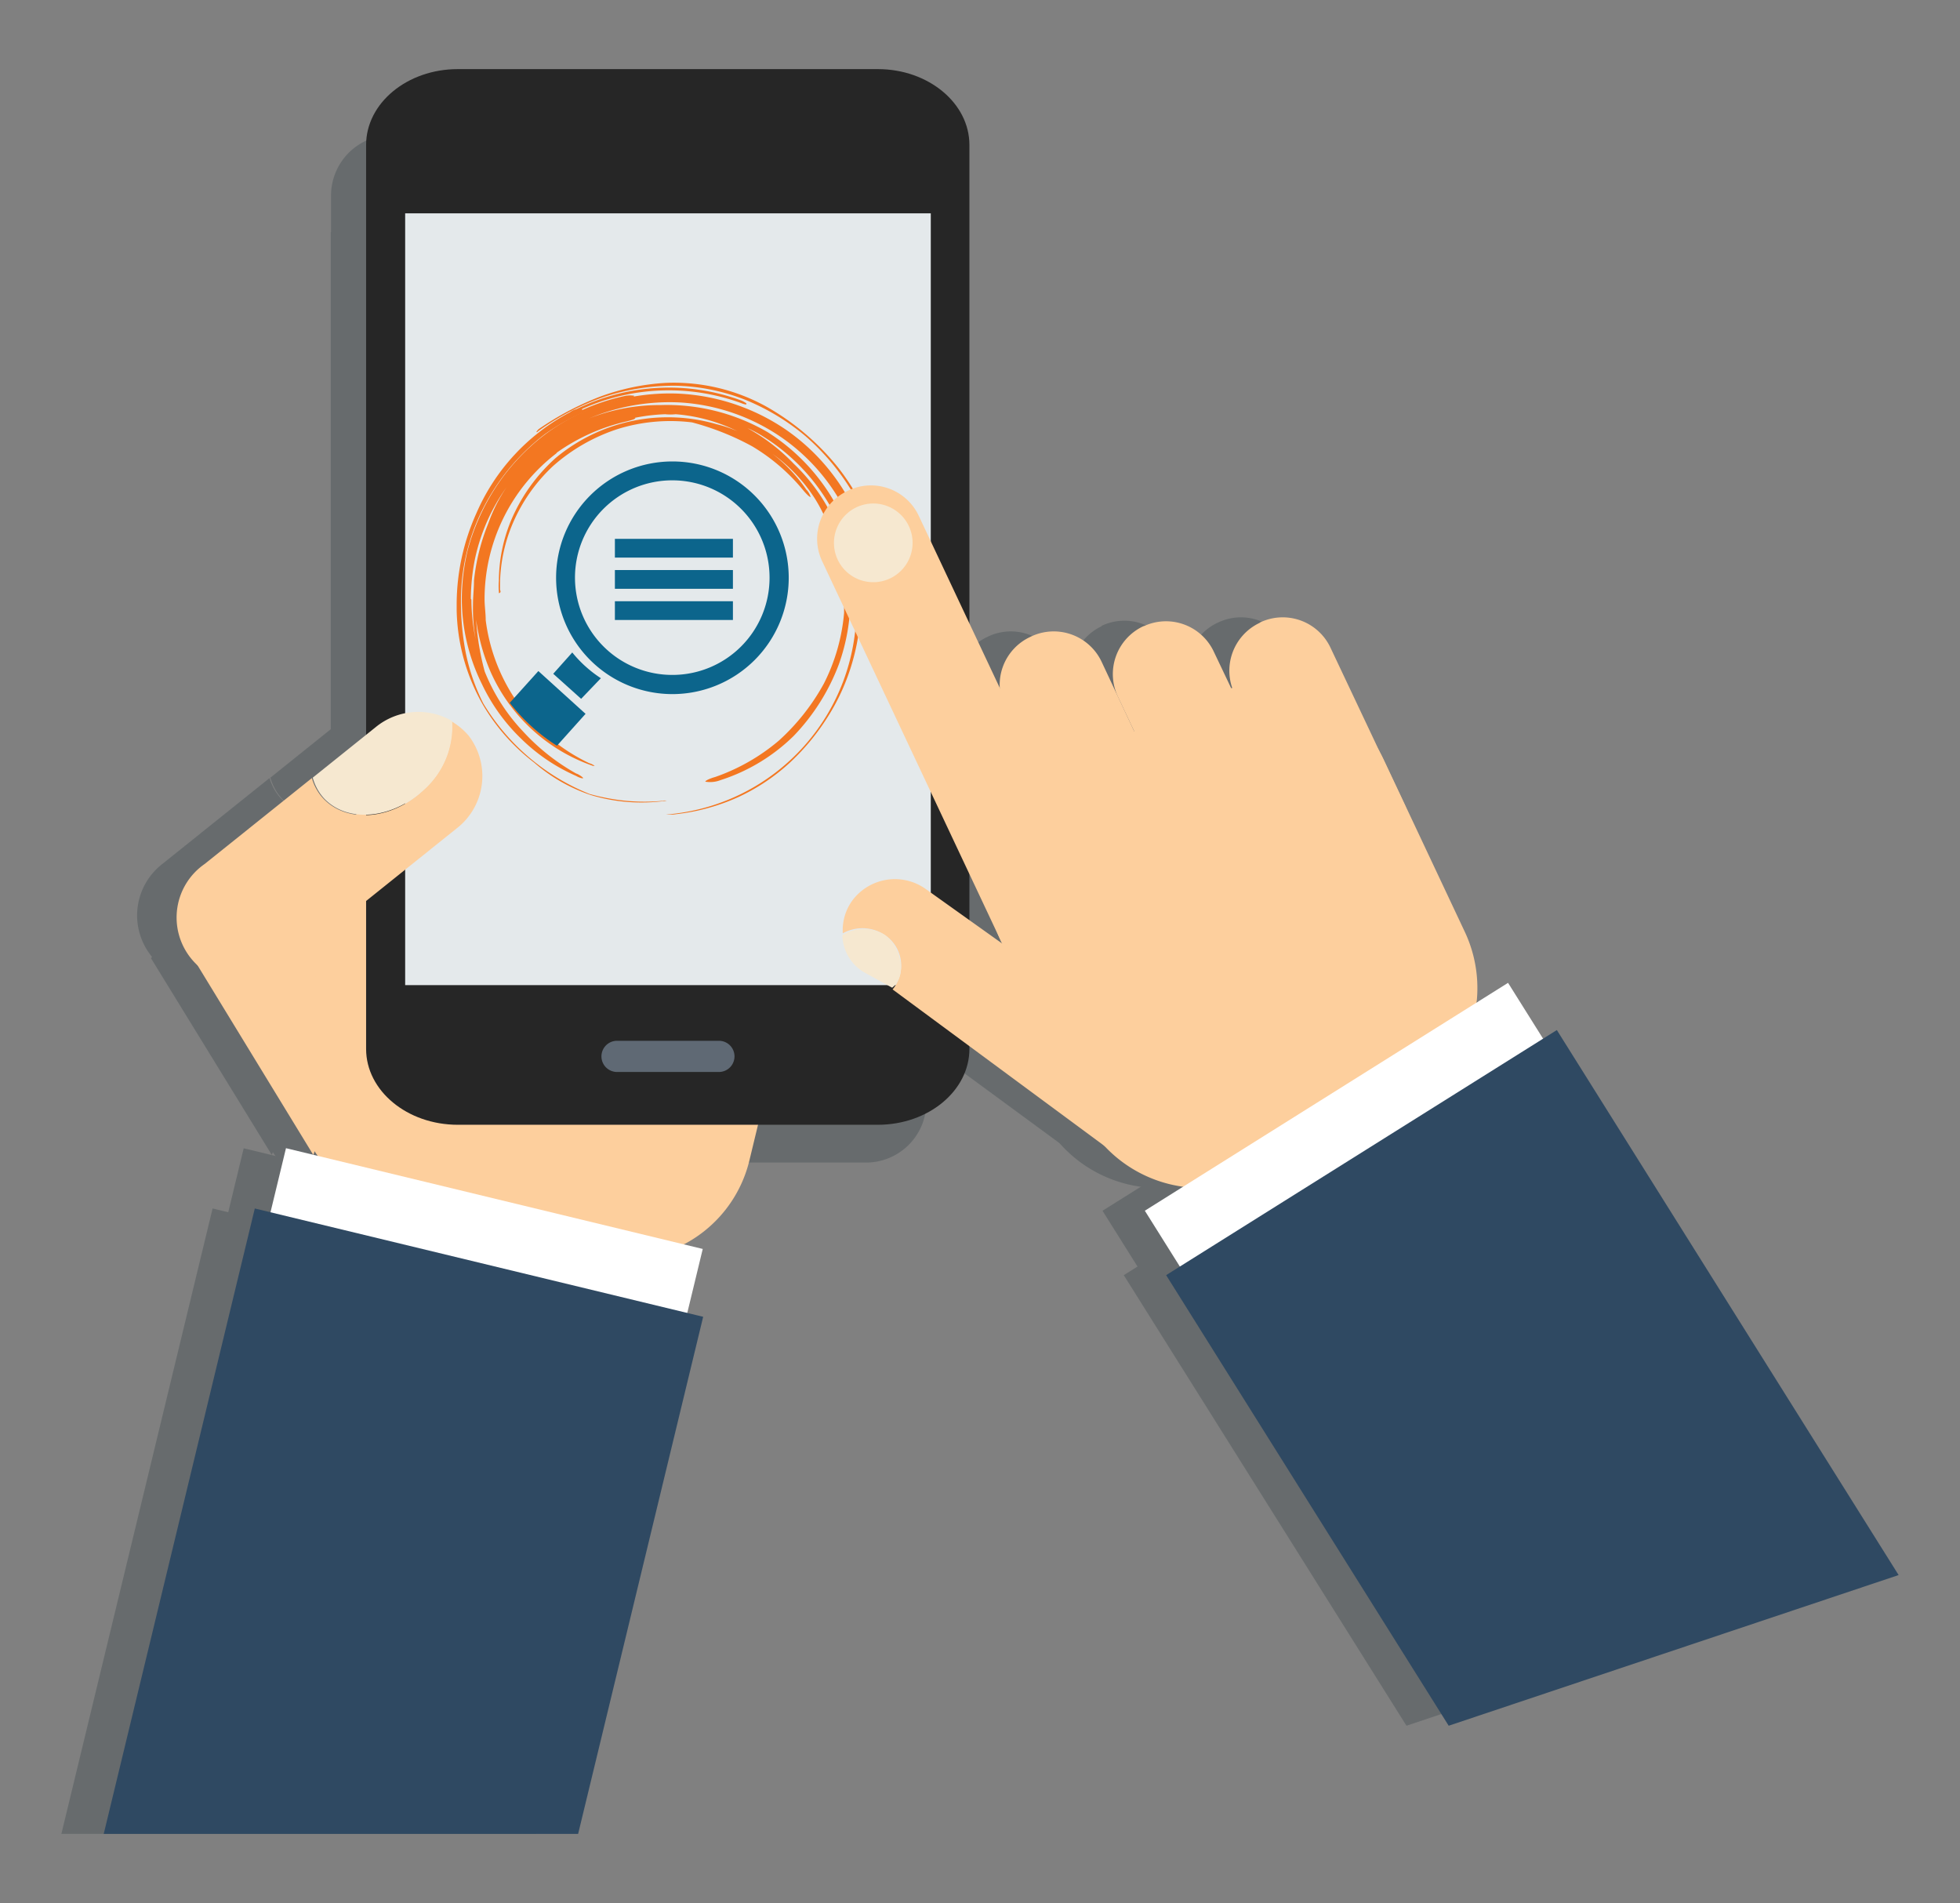 <svg id="aa114414-3040-4a33-850b-c7232df5cac0" data-name="Layer 1" xmlns="http://www.w3.org/2000/svg" width="137" height="133" viewBox="0 0 137 133"><rect x="0" y="0" width="137" height="133" fill="#808080" stroke="none"/><title>RVF2020_MagazineInteractif_Portail_Img</title><g opacity="0.2"><path d="M22.87,70.11l-3.79-11c-.6-1-3.12.85-4.1.46l-4.42,7.41L19,80.72Z" fill="#031b23"/><path d="M41.72,26a3.44,3.44,0,0,1,2.54,4.16l-6,24.69a3.45,3.45,0,0,1-4.16,2.54h0a3.46,3.46,0,0,1-2.55-4.16l6-24.69A3.46,3.46,0,0,1,41.72,26Z" fill="#031b23"/><path d="M17.84,73.51a9,9,0,0,0,6.61,10.82L38.6,87.75a9,9,0,0,0,10.81-6.6L52.84,67a9,9,0,0,0-6.61-10.81L32.08,52.76a9,9,0,0,0-10.82,6.6Z" fill="#031b23"/><path d="M54.88,43.88c1.85.44,2.91,2.6,2.38,4.82L52.68,67.63c-.53,2.21-2.47,3.65-4.32,3.2h0C46.51,70.38,45.44,68.22,46,66l4.57-18.93c.54-2.22,2.47-3.65,4.33-3.2Z" fill="#031b23"/><path d="M48.17,35.69a3.45,3.45,0,0,1,2.54,4.17l-6,24.68a3.47,3.47,0,0,1-4.17,2.55h0A3.46,3.46,0,0,1,38,62.92l6-24.69a3.45,3.45,0,0,1,4.16-2.54Z" fill="#031b23"/><path d="M31.76,30.7a3.46,3.46,0,0,1,2.54,4.17l-5.55,23a3.45,3.45,0,0,1-4.17,2.54h0A3.46,3.46,0,0,1,22,56.23l5.56-23a3.45,3.45,0,0,1,4.16-2.55Z" fill="#031b23"/><rect x="22.17" y="76.2" width="15.27" height="29.98" transform="translate(-65.83 98.74) rotate(-76.41)" fill="#031b23"/><polygon points="37.45 128.17 46.19 92.03 14.86 84.46 4.29 128.17 37.45 128.17" fill="#031b23"/><path d="M40.48,99.72a1.61,1.61,0,0,1-1.95,1.19h0a1.62,1.62,0,0,1-1.2-2l.33-1.35a1.61,1.61,0,0,1,2-1.19h0a1.62,1.62,0,0,1,1.2,2Z" fill="#031b23"/><path d="M38.63,107.36a1.62,1.62,0,0,1-2,1.2h0a1.62,1.62,0,0,1-1.19-2l.32-1.35a1.62,1.62,0,0,1,2-1.19h0A1.62,1.62,0,0,1,39,106Z" fill="#031b23"/><path d="M64.75,77.14a4.22,4.22,0,0,1-4.31,4.11l-33,0a4.22,4.22,0,0,1-4.3-4.12l0-63.57a4.23,4.23,0,0,1,4.32-4.12l33,0a4.21,4.21,0,0,1,4.3,4.12Z" fill="#031b23"/><rect x="23.12" y="16.22" width="41.65" height="56.97" fill="#031b23"/><polygon points="50.09 16.22 54.05 16.22 23.1 69.82 23.11 63.84 50.09 16.22" fill="#031b23"/><polygon points="56.58 16.22 64.78 16.23 64.77 28.99 39.51 73.18 23.46 73.17 56.58 16.22" fill="#031b23"/><polygon points="64.77 35.22 42.66 73.18 51.5 73.19 64.76 50.37 64.77 35.22" fill="#031b23"/><path d="M50.07,77.73A1.28,1.28,0,0,1,48.79,79H39.05a1.27,1.27,0,0,1-1.27-1.28h0a1.27,1.27,0,0,1,1.28-1.27h9.73a1.3,1.3,0,0,1,1.28,1.28Z" fill="#031b23"/><path d="M47,12.6a.29.29,0,0,1-.29.29H41.25a.29.29,0,0,1-.3-.29h0a.29.29,0,0,1,.3-.3h5.42a.29.29,0,0,1,.29.29Z" fill="#031b23"/><path d="M34.8,20.28h.76a.8.8,0,0,0,0-1.6H34.8a.82.82,0,0,0-.8.8.81.81,0,0,0,.8.8Z" fill="#031b23"/><path d="M29.61,20.28h2.92a.8.8,0,0,0,0-1.6H29.61a.8.8,0,0,0,0,1.6Z" fill="#031b23"/><path d="M60.17,21.25h.77a.8.8,0,0,0,0-1.59h-.77a.79.79,0,0,0-.79.79.8.8,0,0,0,.79.8Z" fill="#031b23"/><path d="M55,21.25H57.9a.8.8,0,0,0,0-1.6H55a.8.8,0,0,0,0,1.6Z" fill="#031b23"/><rect x="31.11" y="48.52" width="26.59" height="0.74" fill="#031b23"/><rect x="31.11" y="45.76" width="26.59" height="0.73" fill="#031b23"/><rect x="31.11" y="43" width="26.59" height="0.74" fill="#031b23"/><rect x="31.11" y="40.24" width="15.84" height="0.74" fill="#031b23"/><polygon points="31.92 34.63 33.02 38.16 33.94 38.16 33.94 33.28 33.14 33.28 33.14 36.2 32.23 33.28 31.11 33.28 31.11 38.16 31.92 38.16 31.92 34.63" fill="#031b23"/><polygon points="37.41 37.46 35.87 37.46 35.87 36.03 37.09 36.03 37.09 35.34 35.87 35.34 35.87 33.98 37.41 33.98 37.41 33.28 34.98 33.28 34.98 38.16 37.41 38.16 37.41 37.46" fill="#031b23"/><polygon points="40.01 38.16 40.33 35.56 40.66 38.16 41.84 38.16 42.47 33.28 41.69 33.28 41.23 37.15 40.79 33.28 39.93 33.28 39.5 37.13 39.02 33.28 38.16 33.28 38.79 38.16 40.01 38.16" fill="#031b23"/><path d="M44.51,38.21c.87,0,1.32-.44,1.32-1.22,0-1.4-1.74-1.58-1.74-2.59,0-.34.17-.47.45-.47s.44.13.44.47v.21h.84v-.16a1.13,1.13,0,0,0-1.3-1.22c-.87,0-1.32.44-1.32,1.22,0,1.4,1.74,1.58,1.74,2.58,0,.35-.17.48-.46.48S44,37.38,44,37v-.34h-.84V37C43.18,37.77,43.63,38.21,44.51,38.21Z" fill="#031b23"/><path d="M55,40.5a3.45,3.45,0,0,0-1.38-.37V39c.73,0,1.38,0,1.93.11A5.93,5.93,0,0,1,55,40.5ZM51.75,33l-.39.17a.64.64,0,0,0,.14.15Zm3.88,2.78a19.32,19.32,0,0,1-2,.11V37h2.16A7.24,7.24,0,0,0,55.63,35.8Zm.12,1.67H53.59v1.05c.68,0,1.4,0,2,.12A7.36,7.36,0,0,0,55.75,37.47Zm-5.19-1.75a4.38,4.38,0,0,1-1.3-.36,4.44,4.44,0,0,0-.4,1.61h1.57A8.4,8.4,0,0,1,50.56,35.72Zm.67-2a1.18,1.18,0,0,1-.31-.32,4.36,4.36,0,0,0-1.43,1.48,3.59,3.59,0,0,0,1.17.31A6.61,6.61,0,0,1,51.23,33.76Zm4.05-.65a2.87,2.87,0,0,0-.4-.18,4,4,0,0,1,.26.32A1.84,1.84,0,0,0,55.28,33.11Zm1,3.86h1.57a4.27,4.27,0,0,0-.39-1.59,5.24,5.24,0,0,1-1.31.35A7.14,7.14,0,0,1,56.25,37Zm1-2a4.93,4.93,0,0,0-.69-.89,5.13,5.13,0,0,0-.91-.7,1.05,1.05,0,0,1-.22.3,6.43,6.43,0,0,1,.63,1.6A4.63,4.63,0,0,0,57.21,34.93Zm-2.74-1.67a1.69,1.69,0,0,0-.88-.5v1a3.15,3.15,0,0,0,1.11-.28C54.62,33.43,54.55,33.34,54.47,33.26Zm.51.67a3.5,3.5,0,0,1-1.39.37v1.11a15.49,15.49,0,0,0,1.93-.11A5.84,5.84,0,0,0,55,33.93Zm-4.55,3.54H48.86a4.39,4.39,0,0,0,.4,1.6,4.71,4.71,0,0,1,1.3-.36A8.4,8.4,0,0,1,50.43,37.47Zm5.69,1.24a4.5,4.5,0,0,1,1.31.35,4.27,4.27,0,0,0,.39-1.59H56.25A7.24,7.24,0,0,1,56.12,38.71Zm-2.53,3a1.93,1.93,0,0,0,1.1-.76,3.08,3.08,0,0,0-1.1-.29ZM51.16,35.3a17.84,17.84,0,0,0,1.93.11v-1.1a3.63,3.63,0,0,1-1.43-.3A5.78,5.78,0,0,0,51.16,35.3Zm.77-1.71a3.42,3.42,0,0,0,1.16.22V32.76a1.73,1.73,0,0,0-.88.5C52.12,33.36,52,33.47,51.93,33.59Zm3,8,.4-.17a1,1,0,0,0-.14-.15A2.78,2.78,0,0,1,54.88,41.55Zm.51-.76a1.29,1.29,0,0,1,.22.3A4.57,4.57,0,0,0,57.2,39.5,4.13,4.13,0,0,0,56,39.2,6.36,6.36,0,0,1,55.39,40.79Zm-4,.5.39.17a3,3,0,0,1-.25-.32A.64.64,0,0,0,51.36,41.29Zm-1.87-1.78a4.07,4.07,0,0,0,.68.88,4.88,4.88,0,0,0,.75.61,1.37,1.37,0,0,1,.31-.33,5.83,5.83,0,0,1-.56-1.47A4.19,4.19,0,0,0,49.49,39.51ZM50.93,37h2.16V35.91a16.82,16.82,0,0,1-2-.12A8.89,8.89,0,0,0,50.93,37Zm1.28,4.2a1.75,1.75,0,0,0,.88.51V40.62a3.41,3.41,0,0,0-1.16.23C52,41,52.12,41.07,52.21,41.17Zm-.55-.75a4,4,0,0,1,1.43-.3V39c-.72,0-1.38,0-1.93.11A5.59,5.59,0,0,0,51.66,40.42Zm-.61-1.78c.64-.07,1.35-.11,2-.12V37.47H50.93A8.74,8.74,0,0,0,51.05,38.64Z" fill="#031b23"/><path d="M56.28,34.31a3.69,3.69,0,0,0-1.77,4.92L68.29,68.5a3.69,3.69,0,0,0,4.92,1.77l.07,0a3.7,3.7,0,0,0,1.77-4.92L61.26,36.05a3.69,3.69,0,0,0-4.92-1.77Z" fill="#031b23"/><path d="M69,44.52a3.7,3.7,0,0,0-1.77,4.92l7.54,16a3.69,3.69,0,0,0,4.92,1.77l.06,0a3.69,3.69,0,0,0,1.77-4.92L74,46.25a3.7,3.7,0,0,0-4.92-1.77Z" fill="#031b23"/><path d="M77,43.77a3.69,3.69,0,0,0-1.77,4.92l5.94,12.62A3.69,3.69,0,0,0,86,63.08l.07,0a3.71,3.71,0,0,0,1.77-4.93L81.94,45.51A3.7,3.7,0,0,0,77,43.74Z" fill="#031b23"/><path d="M85.09,43.53a3.71,3.71,0,0,0-1.77,4.92l5.15,10.93a3.69,3.69,0,0,0,4.92,1.77l.07,0a3.7,3.7,0,0,0,1.77-4.92L90.08,45.27a3.69,3.69,0,0,0-4.92-1.77Z" fill="#031b23"/><path d="M81.47,48.69a9.23,9.23,0,0,1,12.3,4.42l5.65,12A9.24,9.24,0,0,1,95,77.41L84.93,82.15a9.25,9.25,0,0,1-12.3-4.43L67,65.73a9.25,9.25,0,0,1,4.43-12.3Z" fill="#031b23"/><path d="M59,65.39a2.82,2.82,0,0,0-3-.16A3.49,3.49,0,0,1,56.58,63a3.69,3.69,0,0,1,5.15-.88L80,75.08a3.71,3.71,0,0,1,.91,5.16,3.77,3.77,0,0,1-5.22.85L59.43,69.15h0A2.58,2.58,0,0,0,59,65.39Z" fill="#031b23"/><path d="M55.92,65.36a2.8,2.8,0,0,1,3,0c1.25,1,1.46,2.94.48,3.67h0l-2-1.1A3.12,3.12,0,0,1,55.92,65.36Z" fill="#031b23"/><path d="M55.59,39.11a2.75,2.75,0,1,0,1.32-3.66A2.76,2.76,0,0,0,55.59,39.11Z" fill="#031b23"/><rect x="78.83" y="75.49" width="29.97" height="15.27" transform="translate(-29.83 62.56) rotate(-32.1)" fill="#031b23"/><polygon points="98.31 120.61 78.55 89.12 105.86 71.99 129.75 110.08 98.31 120.61" fill="#031b23"/><path d="M86.4,94.6a1.62,1.62,0,0,0,2.23.51h0a1.62,1.62,0,0,0,.52-2.23l-.74-1.18a1.62,1.62,0,0,0-2.23-.51h0a1.61,1.61,0,0,0-.51,2.23Z" fill="#031b23"/><path d="M90.58,101.26a1.62,1.62,0,0,0,2.23.51h0a1.61,1.61,0,0,0,.51-2.23l-.73-1.18a1.62,1.62,0,0,0-2.23-.51h0a1.62,1.62,0,0,0-.52,2.23Z" fill="#031b23"/><path d="M29.8,51.42a4.49,4.49,0,0,0-1.19-1,5.88,5.88,0,0,1-1.95,4.78c-2.2,2.09-5.32,2.37-7,.63a3.62,3.62,0,0,1-.82-1.45l-7.49,6a4.55,4.55,0,1,0,5.69,7.1L29,57.92A4.63,4.63,0,0,0,29.8,51.42Z" fill="#031b23"/><path d="M19.69,55.8c1.65,1.74,4.77,1.46,7-.63a5.88,5.88,0,0,0,1.95-4.78,4.7,4.7,0,0,0-5.34.43l-4.4,3.53A3.62,3.62,0,0,0,19.69,55.8Z" fill="#031b23"/></g><path d="M25.83,70.11,22,59.06c-.6-1-3.12.85-4.1.46l-4.42,7.41,8.42,13.79Z" fill="#fdcf9d"/><path d="M44.67,26a3.46,3.46,0,0,1,2.55,4.16l-6,24.69a3.45,3.45,0,0,1-4.16,2.54h0a3.45,3.45,0,0,1-2.55-4.16l6-24.69A3.45,3.45,0,0,1,44.67,26Z" fill="#fdcf9d"/><path d="M20.8,73.51a9,9,0,0,0,6.61,10.82l14.15,3.42a9,9,0,0,0,10.81-6.6L55.79,67a9,9,0,0,0-6.6-10.81L35,52.76a9,9,0,0,0-10.82,6.6Z" fill="#fdcf9d"/><path d="M57.84,43.88c1.84.44,2.91,2.6,2.38,4.82L55.64,67.63c-.53,2.21-2.47,3.65-4.32,3.2h0c-1.85-.45-2.92-2.61-2.38-4.82l4.57-18.93c.54-2.22,2.47-3.65,4.33-3.2Z" fill="#fdcf9d"/><path d="M51.13,35.69a3.45,3.45,0,0,1,2.54,4.17l-6,24.68a3.46,3.46,0,0,1-4.16,2.55h0A3.46,3.46,0,0,1,41,62.92l6-24.69a3.44,3.44,0,0,1,4.16-2.54Z" fill="#fdcf9d"/><path d="M34.72,30.7a3.46,3.46,0,0,1,2.54,4.17l-5.56,23a3.44,3.44,0,0,1-4.16,2.54h0A3.45,3.45,0,0,1,25,56.23l5.56-23a3.45,3.45,0,0,1,4.16-2.55Z" fill="#fdcf9d"/><rect x="25.13" y="76.2" width="15.27" height="29.97" transform="translate(-63.57 101.61) rotate(-76.41)" fill="#fff"/><polygon points="40.41 128.17 49.15 92.03 17.81 84.46 7.25 128.17 40.41 128.17" fill="#2f4962"/><path d="M61.36,4.83H32c-3.54,0-6.41,2.38-6.41,5.3V73.31c0,2.92,2.87,5.3,6.41,5.3H61.36c3.53,0,6.4-2.38,6.4-5.3V10.13C67.76,7.21,64.89,4.83,61.36,4.83Z" fill="#262626"/><rect x="28.32" y="14.91" width="36.74" height="53.94" fill="#e4e9eb"/><path d="M50.25,72.74H43.13a1.09,1.09,0,1,0,0,2.18h7.12a1.09,1.09,0,1,0,0-2.18Z" fill="#5f6974"/><path d="M32.76,51.42a4.65,4.65,0,0,0-1.19-1,5.88,5.88,0,0,1-1.95,4.78c-2.2,2.09-5.32,2.37-7,.63a3.5,3.5,0,0,1-.82-1.45l-7.49,6A4.55,4.55,0,1,0,20,67.45l11.89-9.53A4.63,4.63,0,0,0,32.76,51.42Z" fill="#fdcf9d"/><path d="M22.65,55.8c1.65,1.74,4.77,1.46,7-.63a5.88,5.88,0,0,0,1.95-4.78,4.7,4.7,0,0,0-5.34.43l-4.4,3.53A3.5,3.5,0,0,0,22.65,55.8Z" fill="#f6e8d0"/><path d="M32.91,41.84a14.66,14.66,0,0,1,.29-2.78,13.5,13.5,0,0,1,2.2-5,11.25,11.25,0,0,0-1.27,2.52,14.62,14.62,0,0,0-1,4c0,.55-.07,1.11-.07,1.7a12.72,12.72,0,0,0,.18,2.38,14,14,0,0,1-.29-2.75m27.32-4.59A3.47,3.47,0,0,0,59.89,36a14.41,14.41,0,0,0-5-6,14.57,14.57,0,0,0-7.47-2.49,14.8,14.8,0,0,0-4.91.63,14,14,0,0,0-4.42,2.23A14.82,14.82,0,0,0,34.69,34a15.4,15.4,0,0,0-2,4.45,14.93,14.93,0,0,0-.41,3.37,13.47,13.47,0,0,0,1.41,6,13,13,0,0,0,2.75,3.82,12.83,12.83,0,0,0,3.83,2.59c.26.15.49.19.49.15s-.23-.22-.49-.33l.11.07a14.9,14.9,0,0,1-3.82-3,13.21,13.21,0,0,1-2.68-4.19,18.22,18.22,0,0,1-.6-3.63,13.62,13.62,0,0,0,1,3.63,12.17,12.17,0,0,0,7.18,6.6s0,0,0,0v0c.08,0,.11,0,.11,0a0,0,0,0,0,0,0,1.13,1.13,0,0,0-.38-.19,12.85,12.85,0,0,1-7.24-10c0-.48-.08-1-.08-1.45a12.85,12.85,0,0,1,5-10.19s0,0,.07-.08a13.71,13.71,0,0,1,4.91-2.18c.3-.08.56-.15.56-.23a.16.16,0,0,0-.08,0,13.26,13.26,0,0,1,2.16-.26,3.53,3.53,0,0,0,.74,0,11.84,11.84,0,0,1,4.32,1.19,8.81,8.81,0,0,0-1.45-.49A12.24,12.24,0,0,0,38.85,32a12.29,12.29,0,0,0-3.16,4.45,11.15,11.15,0,0,0-.82,4.15,4.35,4.35,0,0,0,0,.74c0,.11,0,.15.08.08s0-.15,0-.26v-.26a11.1,11.1,0,0,1,.9-4.34,11.86,11.86,0,0,1,2.82-4A12.76,12.76,0,0,1,43.13,30a12.42,12.42,0,0,1,5.24-.48,18.65,18.65,0,0,1,4.2,1.67,13.59,13.59,0,0,1,3.57,3.07c.22.26.44.48.52.48l0,0a1.15,1.15,0,0,0-.3-.52A11.16,11.16,0,0,0,54,31.72a11.45,11.45,0,0,1,3,3.19A11,11,0,0,1,58,37a1.81,1.81,0,0,0,.33.67s0,0,0,0A12,12,0,0,1,59,41.84c0,.34,0,.71,0,1a13.44,13.44,0,0,1-1.41,4.93,15.2,15.2,0,0,1-3.16,4A13.94,13.94,0,0,1,50,54.3c-.4.11-.7.26-.7.33s0,0,0,0a2,2,0,0,0,1.07-.11,12.92,12.92,0,0,0,5.1-3.08,14.63,14.63,0,0,0,3.16-5,13.75,13.75,0,0,0,.81-4.67A12.31,12.31,0,0,0,59.19,39a12.9,12.9,0,0,0-3.72-6.6,13.41,13.41,0,0,0-3.23-2.48,7.73,7.73,0,0,1,1.11.59A13.84,13.84,0,0,1,59.86,42v.41a14.43,14.43,0,0,1-13,14.49c-.15,0-.26,0-.3,0l0,0,0,0a2.11,2.11,0,0,0,.71,0,14.42,14.42,0,0,0,4.31-1.18,14,14,0,0,0,3.5-2.3,15.86,15.86,0,0,0,2.67-3.15,14.68,14.68,0,0,0,1.83-4,14.86,14.86,0,0,0,.59-4.15v-.49A14,14,0,0,0,53.65,30.2a14,14,0,0,0-7.47-1.89,13.46,13.46,0,0,0-5,.93,14.56,14.56,0,0,1,6.4-1.11,14,14,0,0,1,7,2.41,13.83,13.83,0,0,1,4.76,5.67,3.74,3.74,0,0,0,.74,1.22c.08,0,.08-.07.08-.18" fill="#f37721"/><path d="M61.47,38.67a1.49,1.49,0,0,1,0-.19,16.16,16.16,0,0,0-2.9-5.82,17.4,17.4,0,0,0-5.05-4.27,13.39,13.39,0,0,0-7-1.63,15.79,15.79,0,0,0-4.68,1A20.47,20.47,0,0,0,37.64,30c-.07.08-.14.15-.14.19s.07,0,.14-.07a18,18,0,0,1,4.58-2.38,15.62,15.62,0,0,1,5.12-.78,14.11,14.11,0,0,1,4.8,1,15.83,15.83,0,0,1,4.16,2.52,16.38,16.38,0,0,1,5.06,8.09.8.8,0,0,0,.07.22s0,0,0-.07" fill="#f37721"/><path d="M52.17,28.19s-.15-.11-.33-.19a14.64,14.64,0,0,0-11.56.6,1.17,1.17,0,0,0-.45.22,14.46,14.46,0,0,0-6.54,7.07,15.54,15.54,0,0,0-1.37,6.3c0,.15,0,.3,0,.45a13.81,13.81,0,0,0,1.82,6.59,14,14,0,0,0,3.6,4.07,11.66,11.66,0,0,0,3.94,2.26,12.28,12.28,0,0,0,5.24.41c.08,0,.11,0,.11,0H46.6a.38.38,0,0,0-.26,0,13.78,13.78,0,0,1-2.57,0,14.81,14.81,0,0,1-2.56-.48,15.35,15.35,0,0,1-7.43-6.33,14.2,14.2,0,0,1-1.23-3.56A18.83,18.83,0,0,1,32.22,42v-.23a14.14,14.14,0,0,1,1.63-6.4,15.2,15.2,0,0,1,4.2-5,15.37,15.37,0,0,1,5.72-2.52c.3,0,.56-.11.56-.19a1.69,1.69,0,0,0-.59,0,14.83,14.83,0,0,0-3.05,1v-.08a14.77,14.77,0,0,1,11.11-.41c.19.08.37.12.37.08" fill="#f37721"/><path d="M47,47.17a6.8,6.8,0,1,1,6.79-6.79A6.79,6.79,0,0,1,47,47.17m0-14.92a8.13,8.13,0,1,0,8.13,8.13A8.13,8.13,0,0,0,47,32.25" fill="#0c658c"/><path d="M37.63,46.9l-2,2.22a13,13,0,0,0,3.3,3l2-2.23Z" fill="#0c658c"/><path d="M40,45.6l-1.33,1.49,1.95,1.75L42,47.4A8.59,8.59,0,0,1,40,45.6" fill="#0c658c"/><rect x="42.98" y="37.66" width="8.25" height="1.31" fill="#0c658c"/><rect x="42.98" y="39.84" width="8.25" height="1.31" fill="#0c658c"/><rect x="42.98" y="42.02" width="8.25" height="1.31" fill="#0c658c"/><rect x="31.92" y="26.74" width="29.55" height="30.28" fill="none"/><path d="M59.24,34.31a3.69,3.69,0,0,0-1.77,4.92L71.25,68.5a3.69,3.69,0,0,0,4.92,1.77l.06,0A3.71,3.71,0,0,0,78,65.32L64.22,36.05a3.69,3.69,0,0,0-4.92-1.77Z" fill="#fdcf9d"/><path d="M72,44.52a3.69,3.69,0,0,0-1.77,4.92l7.53,16a3.7,3.7,0,0,0,4.92,1.77l.07,0a3.69,3.69,0,0,0,1.77-4.92L77,46.25a3.7,3.7,0,0,0-4.92-1.77Z" fill="#fdcf9d"/><path d="M79.91,43.77a3.69,3.69,0,0,0-1.77,4.92l5.94,12.62A3.69,3.69,0,0,0,89,63.08l.07,0a3.71,3.71,0,0,0,1.77-4.93l-6-12.61A3.69,3.69,0,0,0,80,43.74Z" fill="#fdcf9d"/><path d="M88.05,43.53a3.7,3.7,0,0,0-1.77,4.92l5.15,10.93a3.69,3.69,0,0,0,4.92,1.77l.07,0a3.7,3.7,0,0,0,1.76-4.92L93,45.27a3.69,3.69,0,0,0-4.92-1.77Z" fill="#fdcf9d"/><path d="M84.43,48.69a9.23,9.23,0,0,1,12.3,4.42l5.65,12A9.25,9.25,0,0,1,98,77.41L87.89,82.15a9.25,9.25,0,0,1-12.3-4.43l-5.65-12a9.25,9.25,0,0,1,4.43-12.3Z" fill="#fdcf9d"/><path d="M61.91,65.39a2.82,2.82,0,0,0-3-.16A3.54,3.54,0,0,1,59.53,63a3.71,3.71,0,0,1,5.16-.88l18.23,13a3.71,3.71,0,0,1,.91,5.16,3.77,3.77,0,0,1-5.22.85L62.39,69.15h0A2.58,2.58,0,0,0,61.91,65.39Z" fill="#fdcf9d"/><path d="M58.88,65.36a2.8,2.8,0,0,1,3,0c1.25,1,1.46,2.94.48,3.67h0l-2-1.1A3.09,3.09,0,0,1,58.88,65.36Z" fill="#f6e8d0"/><path d="M58.55,39.11a2.75,2.75,0,1,0,1.32-3.66A2.76,2.76,0,0,0,58.55,39.11Z" fill="#f6e8d0"/><rect x="81.79" y="75.49" width="29.97" height="15.27" transform="translate(-29.38 64.13) rotate(-32.1)" fill="#fff"/><polygon points="101.26 120.61 81.51 89.12 108.82 71.99 132.71 110.08 101.26 120.61" fill="#2f4962"/></svg>